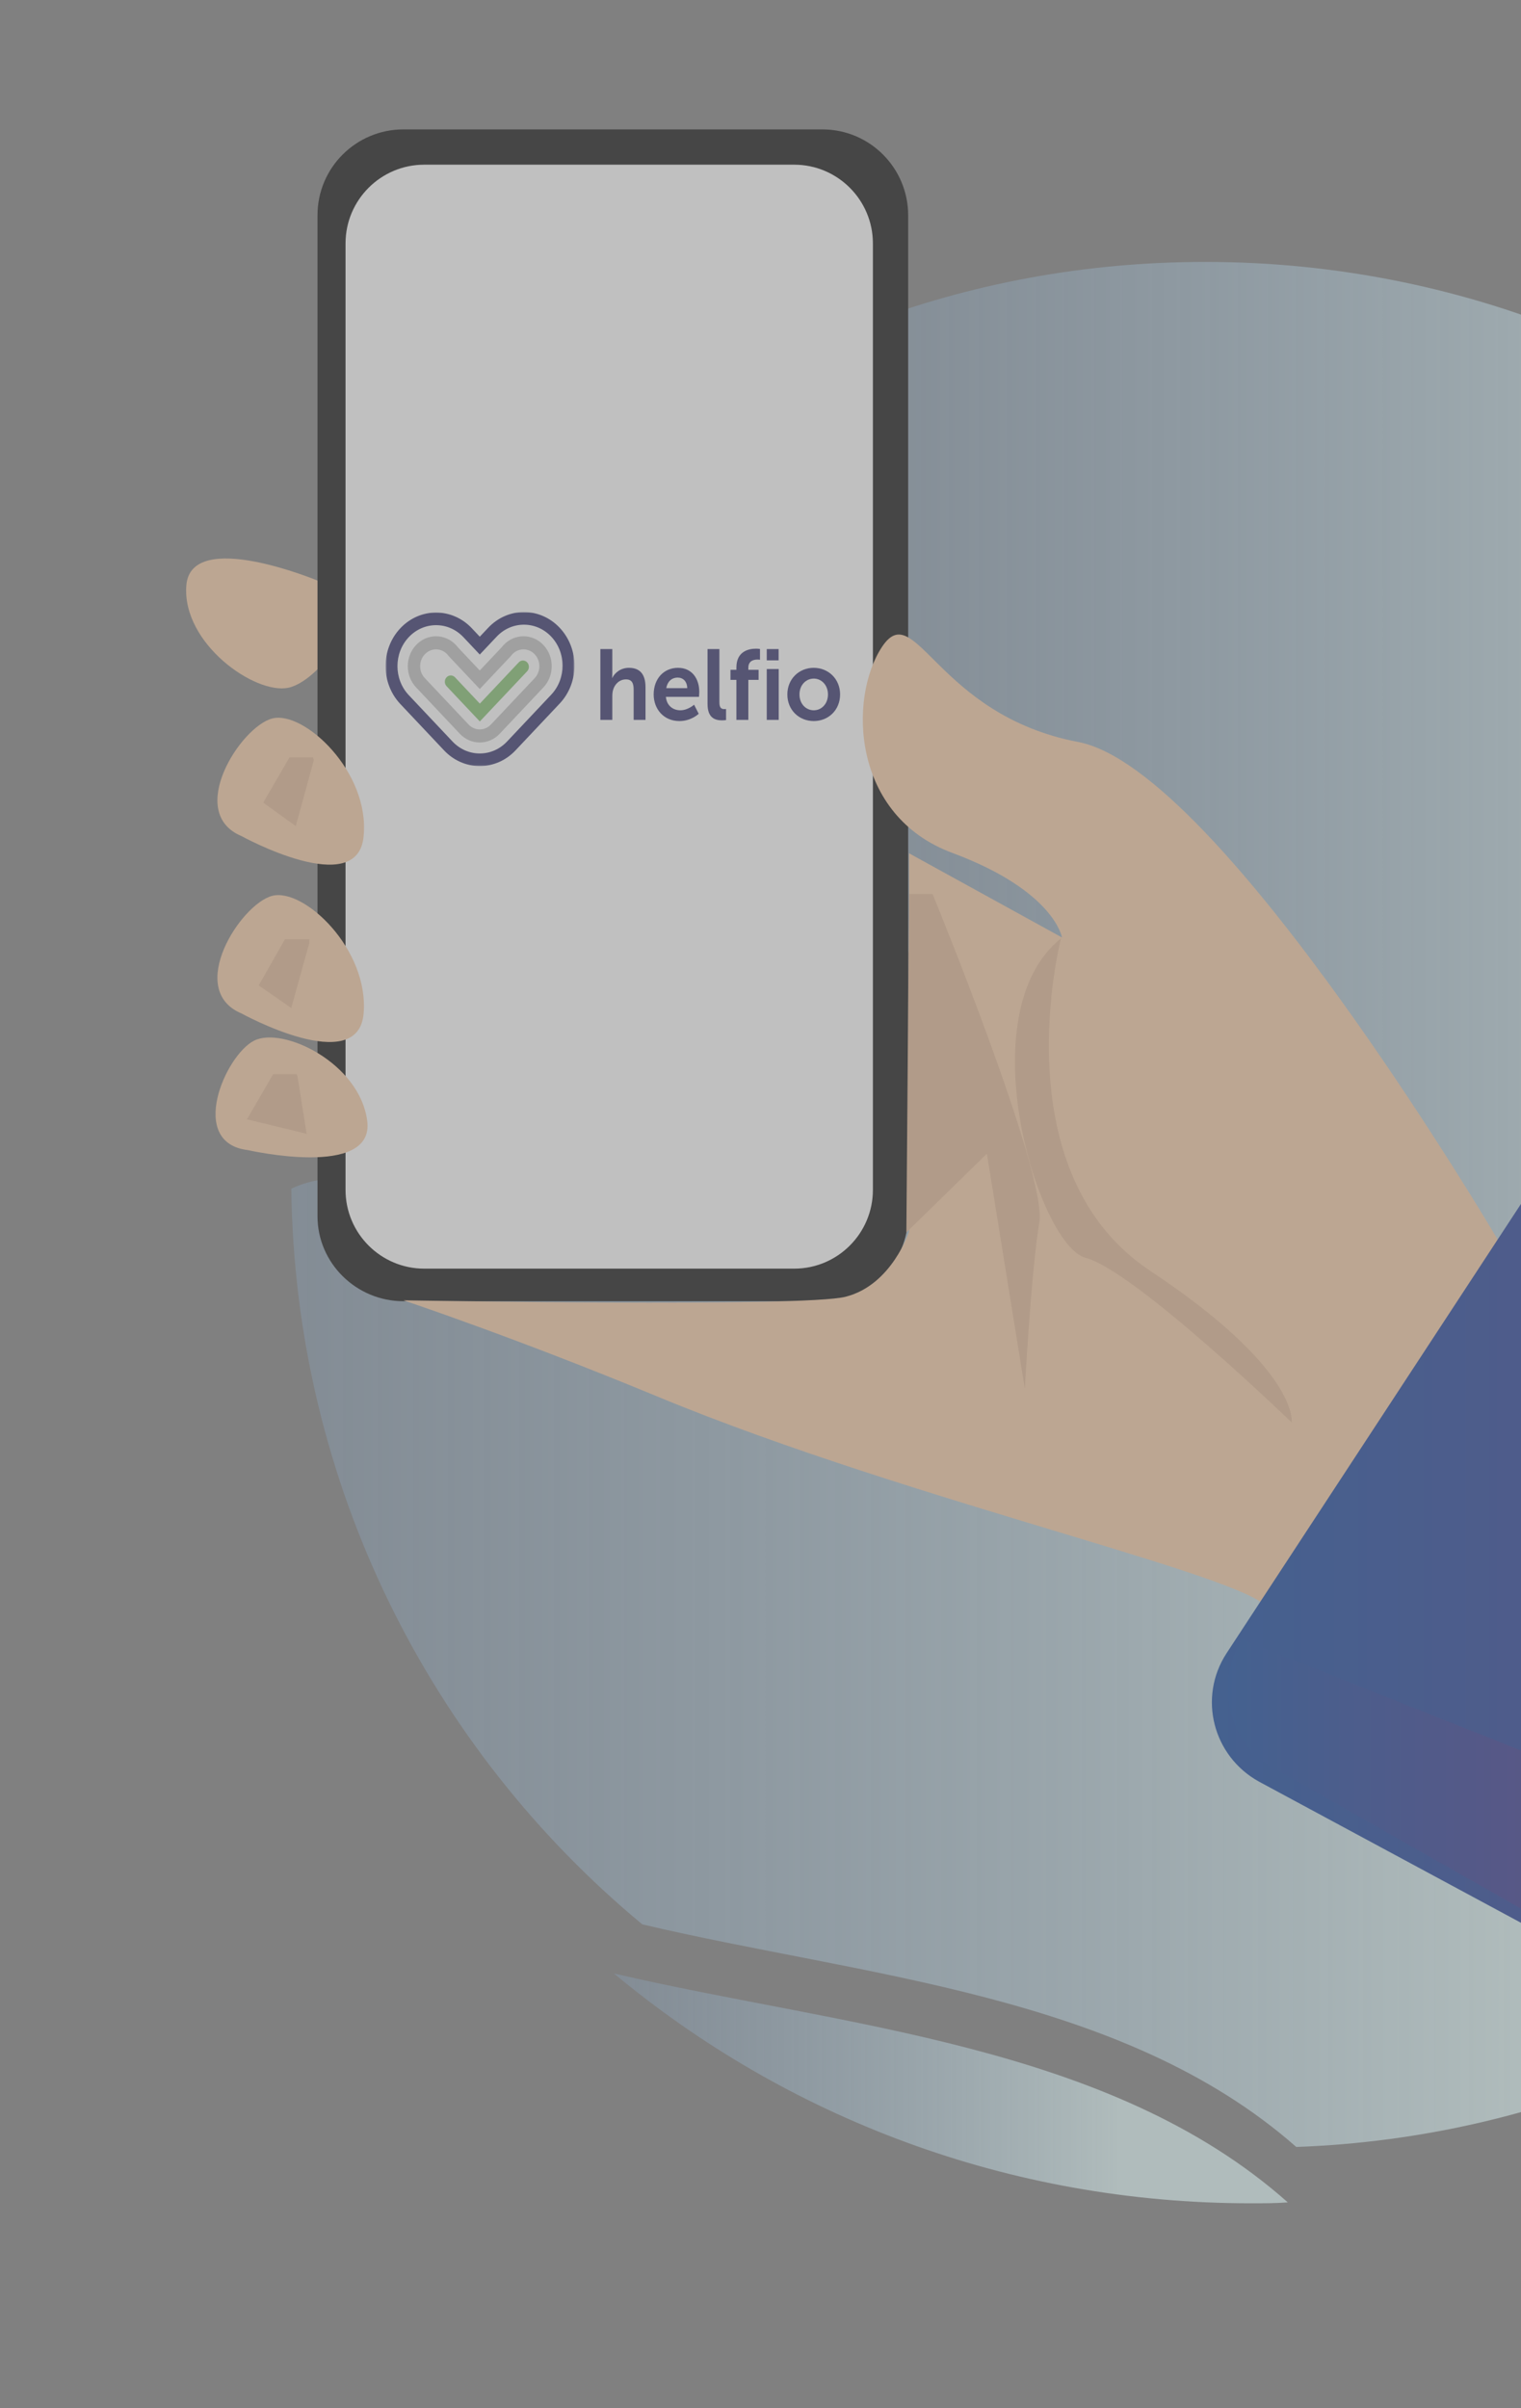 <svg width="721" height="1141" viewBox="0 0 721 1141" fill="none" xmlns="http://www.w3.org/2000/svg">
<rect x="0" y="0" width="721" height="1141" fill="#808080" stroke="none"/>
<g opacity="0.5">
<path d="M1030.55 583.273C1030.55 609.426 1028.4 634.721 1024.12 659.588C1010.39 648.869 993.527 696.054 987.524 681.477C832.659 895.15 637.334 614.154 586.309 687.896C540 754.35 322.622 292.592 409.237 153.683C459.834 134.39 514.289 124.1 571.318 124.1C824.73 124.1 1030.55 329.463 1030.55 583.273Z" fill="url(#paint0_linear_1758_22507)"/>
<path d="M610.46 1043.49C604.885 1043.92 598.882 1043.92 592.879 1043.92C477.965 1043.92 372.912 1003.19 291.014 935.024C399.497 960.32 525.989 968.466 610.46 1043.49Z" fill="url(#paint1_linear_1758_22507)"/>
<path d="M919.334 885.607C840.437 963.637 732.812 1012.94 614.467 1017.23C532.14 944.772 409.936 936.627 304.455 911.76C204.119 828.586 139.801 703.396 138.086 563.2C147.09 558.913 156.953 557.627 168.101 558.913C276.155 572.632 595.6 555.912 644.053 672.098C675.783 747.127 812.566 845.735 919.334 885.607Z" fill="url(#paint2_linear_1758_22507)"/>
<path d="M150.932 275.247C150.932 275.247 90.473 249.951 88.329 277.39C86.185 304.829 120.917 329.267 136.782 325.837C152.647 322.407 180.518 284.25 150.932 275.247Z" fill="#F8CCA4"/>
<path d="M191.238 616.518H389.765C412.062 616.518 430.5 598.511 430.5 575.788V102.038C430.5 79.744 412.491 61.309 389.765 61.309H191.238C168.941 61.309 150.503 79.315 150.503 102.038V576.217C150.503 598.511 168.941 616.518 191.238 616.518Z" fill="#0B0B0B"/>
<path d="M201.1 601.084H376.473C397.055 601.084 413.777 584.363 413.777 563.784V115.329C413.777 94.75 397.055 78.029 376.473 78.029H201.1C180.518 78.029 163.795 94.75 163.795 115.329V563.784C163.795 584.363 180.518 601.084 201.1 601.084Z" fill="white"/>
<path d="M114.485 480.181C114.485 480.181 169.798 510.621 172.371 480.181C174.944 449.741 144.071 420.587 129.064 424.445C114.056 428.304 87.9 469.034 114.485 480.181Z" fill="#F8CCA4"/>
<path d="M114.485 396.148C114.485 396.148 169.798 426.589 172.371 396.148C175.373 365.708 144.071 336.555 129.064 340.413C114.056 344.272 87.9 385.001 114.485 396.148Z" fill="#F8CCA4"/>
<path d="M117.487 544.919C117.487 544.919 177.517 558.639 174.086 531.2C170.656 503.761 134.209 486.183 120.488 493.042C106.767 499.902 88.758 541.489 117.487 544.919Z" fill="#F8CCA4"/>
<path d="M710.498 588.222C710.498 588.222 578.861 364.424 511.112 351.562C443.793 338.7 433.931 282.536 418.066 306.545C402.201 330.554 403.487 386.718 451.94 404.296C499.964 422.303 503.394 444.168 503.394 444.168L430.929 404.296V583.506C430.929 583.506 422.783 608.802 400.914 614.375C381.619 619.52 191.238 616.09 191.238 616.09C191.238 616.09 243.979 633.668 311.298 661.536C435.217 712.984 605.016 749.426 601.586 764.003C598.585 779.437 697.634 644.815 710.498 588.222Z" fill="#F8CCA4"/>
<path d="M1022.22 658.534C1010.65 788.868 944.614 902.911 846.851 978.797L596.869 844.175C575.001 832.17 567.711 804.303 581.432 783.295L732.365 553.065C743.942 535.058 767.525 529.056 786.392 538.488L1022.22 658.534Z" fill="url(#paint3_linear_1758_22507)"/>
<path d="M907.281 903.445C869.249 976.851 851.851 971.303 838.904 971.303L603.026 837.294C584.82 827.051 577.537 804.005 584.82 784.373L588.461 776.691L907.281 903.445Z" fill="url(#paint4_linear_1758_22507)"/>
<path d="M502.964 444.596C502.964 444.596 474.236 554.781 544.985 601.941C616.164 649.102 612.305 673.968 612.305 673.968C612.305 673.968 537.696 601.941 514.542 595.939C492.245 589.937 458.371 480.181 502.964 444.596Z" fill="#E2B691"/>
<path d="M442.077 423.588C442.077 423.588 496.533 556.066 492.674 579.218C488.815 601.941 485.814 658.105 485.814 658.105L467.805 546.634L429.643 583.934L430.929 423.588H442.077Z" fill="#E2B691"/>
<path d="M140.641 508.905L141.07 510.191L145.358 537.202L117.058 530.342L129.493 508.905H138.069" fill="#E2B691"/>
<path d="M146.644 445.024V446.739L138.068 477.608L122.632 466.89L135.067 445.024H143.642" fill="#E2B691"/>
<path d="M148.359 358.85L148.788 360.136L140.212 391.433L124.776 380.286L137.211 358.85H145.786" fill="#E2B691"/>
<mask id="mask0_1758_22507" style="mask-type:alpha" maskUnits="userSpaceOnUse" x="182" y="290" width="91" height="73">
<path d="M182.761 290H272.317V362.966H182.761V290Z" fill="white"/>
</mask>
<g mask="url(#mask0_1758_22507)">
<path fill-rule="evenodd" clip-rule="evenodd" d="M227.452 341.824L211.691 325.124C210.59 323.958 210.59 322.066 211.69 320.9C212.79 319.733 214.574 319.732 215.676 320.898L227.452 333.377L245.901 313.827C247.002 312.661 248.786 312.661 249.887 313.827C250.987 314.995 250.987 316.885 249.886 318.052L227.452 341.824Z" fill="#7FC06C"/>
<path fill-rule="evenodd" clip-rule="evenodd" d="M248.364 290C242.233 290 236.103 292.479 231.425 297.438L227.432 301.67L223.655 297.664C218.977 292.707 212.847 290.23 206.716 290.23C200.586 290.23 194.456 292.707 189.778 297.664C180.422 307.58 180.422 323.654 189.778 333.571L210.495 355.529C214.831 360.125 220.817 362.966 227.432 362.966C234.046 362.966 240.032 360.125 244.368 355.529L265.303 333.341C274.655 323.428 274.655 307.35 265.303 297.438C260.625 292.479 254.494 290 248.364 290ZM248.364 295.974C253.256 295.974 257.857 297.994 261.317 301.662C268.458 309.231 268.458 321.547 261.317 329.117L240.383 351.305C236.922 354.973 232.323 356.993 227.432 356.993C222.54 356.993 217.941 354.973 214.48 351.305L193.763 329.347C186.621 321.776 186.621 309.458 193.762 301.889C197.223 298.222 201.823 296.204 206.716 296.204C211.61 296.204 216.21 298.222 219.668 301.886L227.429 310.121L235.411 301.662C238.871 297.994 243.471 295.974 248.364 295.974Z" fill="#2B2A66"/>
</g>
<path fill-rule="evenodd" clip-rule="evenodd" d="M253.477 321.281L232.736 343.259C231.319 344.766 229.429 345.595 227.418 345.595C225.411 345.595 223.521 344.766 222.1 343.259L201.367 321.281C199.946 319.774 199.164 317.775 199.164 315.644C199.164 313.513 199.946 311.513 201.367 310.007C202.785 308.5 204.675 307.672 206.686 307.672C208.692 307.672 210.582 308.5 212.003 310.007C212.187 310.206 212.363 310.41 212.518 310.614L212.718 310.876L227.418 326.461L231.557 322.073L241.9 311.115L242.122 310.876L242.323 310.614C242.477 310.406 242.653 310.202 242.841 310.002C244.258 308.5 246.144 307.672 248.155 307.672C250.162 307.672 252.051 308.5 253.473 310.007C254.894 311.513 255.676 313.517 255.676 315.644C255.676 317.775 254.894 319.774 253.477 321.281ZM257.611 305.62C254.998 302.851 251.574 301.468 248.155 301.468C244.73 301.468 241.311 302.851 238.702 305.616C238.363 305.975 238.05 306.342 237.761 306.728L227.418 317.687L217.079 306.728C216.79 306.347 216.477 305.975 216.142 305.62C213.529 302.851 210.105 301.468 206.686 301.468C203.261 301.468 199.837 302.851 197.229 305.62C192.007 311.155 192.002 320.133 197.229 325.667L217.961 347.647C220.574 350.411 223.998 351.799 227.418 351.799C230.842 351.799 234.266 350.411 236.875 347.647L257.616 325.663C262.833 320.133 262.833 311.159 257.611 305.62Z" fill="#BFC0BF"/>
<path fill-rule="evenodd" clip-rule="evenodd" d="M284.594 307.535H290.253V319.155C290.253 320.336 290.164 321.186 290.164 321.186H290.253C291.368 318.871 294.131 316.415 298.097 316.415C303.133 316.415 305.985 319.202 305.985 325.579V341.072H300.37V326.806C300.37 323.878 299.657 321.894 296.76 321.894C293.774 321.894 291.456 323.973 290.61 326.901C290.343 327.846 290.253 328.885 290.253 330.019V341.072H284.594V307.535Z" fill="#2B2A66"/>
<path fill-rule="evenodd" clip-rule="evenodd" d="M325.77 326.051C325.681 322.792 323.765 321.044 321.269 321.044C318.372 321.044 316.367 322.934 315.832 326.051H325.77ZM321.402 316.415C327.954 316.415 331.475 321.47 331.475 327.846C331.475 328.554 331.341 330.161 331.341 330.161H315.653C316.01 334.365 319.086 336.537 322.472 336.537C326.126 336.537 329.023 333.892 329.023 333.892L331.207 338.191C331.207 338.191 327.731 341.639 322.071 341.639C314.539 341.639 309.86 335.876 309.86 329.027C309.86 321.611 314.629 316.415 321.402 316.415Z" fill="#2B2A66"/>
<path fill-rule="evenodd" clip-rule="evenodd" d="M335.395 307.535H341.01V332.664C341.01 335.309 341.856 335.97 343.327 335.97C343.773 335.97 344.174 335.923 344.174 335.923V341.166C344.174 341.166 343.327 341.308 342.391 341.308C339.271 341.308 335.395 340.458 335.395 333.561V307.535Z" fill="#2B2A66"/>
<path fill-rule="evenodd" clip-rule="evenodd" d="M363.469 341.072H369.129V316.982H363.469V341.072ZM363.469 312.873H369.084V307.535H363.469V312.873ZM349.075 322.131H346.267V317.36H349.075V316.274C349.075 308.386 355.18 307.346 358.344 307.346C359.503 307.346 360.261 307.489 360.261 307.489V312.59C360.261 312.59 359.77 312.495 359.102 312.495C357.498 312.495 354.735 312.92 354.735 316.416V317.36H359.592V322.131H354.735V341.072H349.075V322.131Z" fill="#2B2A66"/>
<path fill-rule="evenodd" clip-rule="evenodd" d="M385.75 336.537C389.404 336.537 392.479 333.514 392.479 329.027C392.479 324.587 389.404 321.517 385.75 321.517C382.051 321.517 378.976 324.587 378.976 329.027C378.976 333.514 382.051 336.537 385.75 336.537ZM385.705 316.415C392.658 316.415 398.228 321.658 398.228 329.027C398.228 336.443 392.658 341.639 385.75 341.639C378.798 341.639 373.228 336.443 373.228 329.027C373.228 321.658 378.798 316.415 385.705 316.415Z" fill="#2B2A66"/>
</g>
<defs>
<linearGradient id="paint0_linear_1758_22507" x1="389.147" y1="391.797" x2="1030.34" y2="391.797" gradientUnits="userSpaceOnUse">
<stop stop-color="#90B8DE" stop-opacity="0.45"/>
<stop offset="0.749" stop-color="#DFF7F7"/>
</linearGradient>
<linearGradient id="paint1_linear_1758_22507" x1="291.044" y1="989.26" x2="610.565" y2="989.26" gradientUnits="userSpaceOnUse">
<stop stop-color="#90B8DE" stop-opacity="0.45"/>
<stop offset="0.749" stop-color="#DFF7F7"/>
</linearGradient>
<linearGradient id="paint2_linear_1758_22507" x1="138.45" y1="787.781" x2="919.531" y2="787.781" gradientUnits="userSpaceOnUse">
<stop stop-color="#90B8DE" stop-opacity="0.45"/>
<stop offset="0.749" stop-color="#DFF7F7"/>
</linearGradient>
<linearGradient id="paint3_linear_1758_22507" x1="574.411" y1="756.345" x2="1022.01" y2="756.345" gradientUnits="userSpaceOnUse">
<stop stop-color="#09419E"/>
<stop offset="0.968" stop-color="#412583"/>
</linearGradient>
<linearGradient id="paint4_linear_1758_22507" x1="582.241" y1="874.081" x2="907.467" y2="874.081" gradientUnits="userSpaceOnUse">
<stop stop-color="#08429F"/>
<stop offset="0.633" stop-color="#412583"/>
</linearGradient>
</defs>
</svg>
